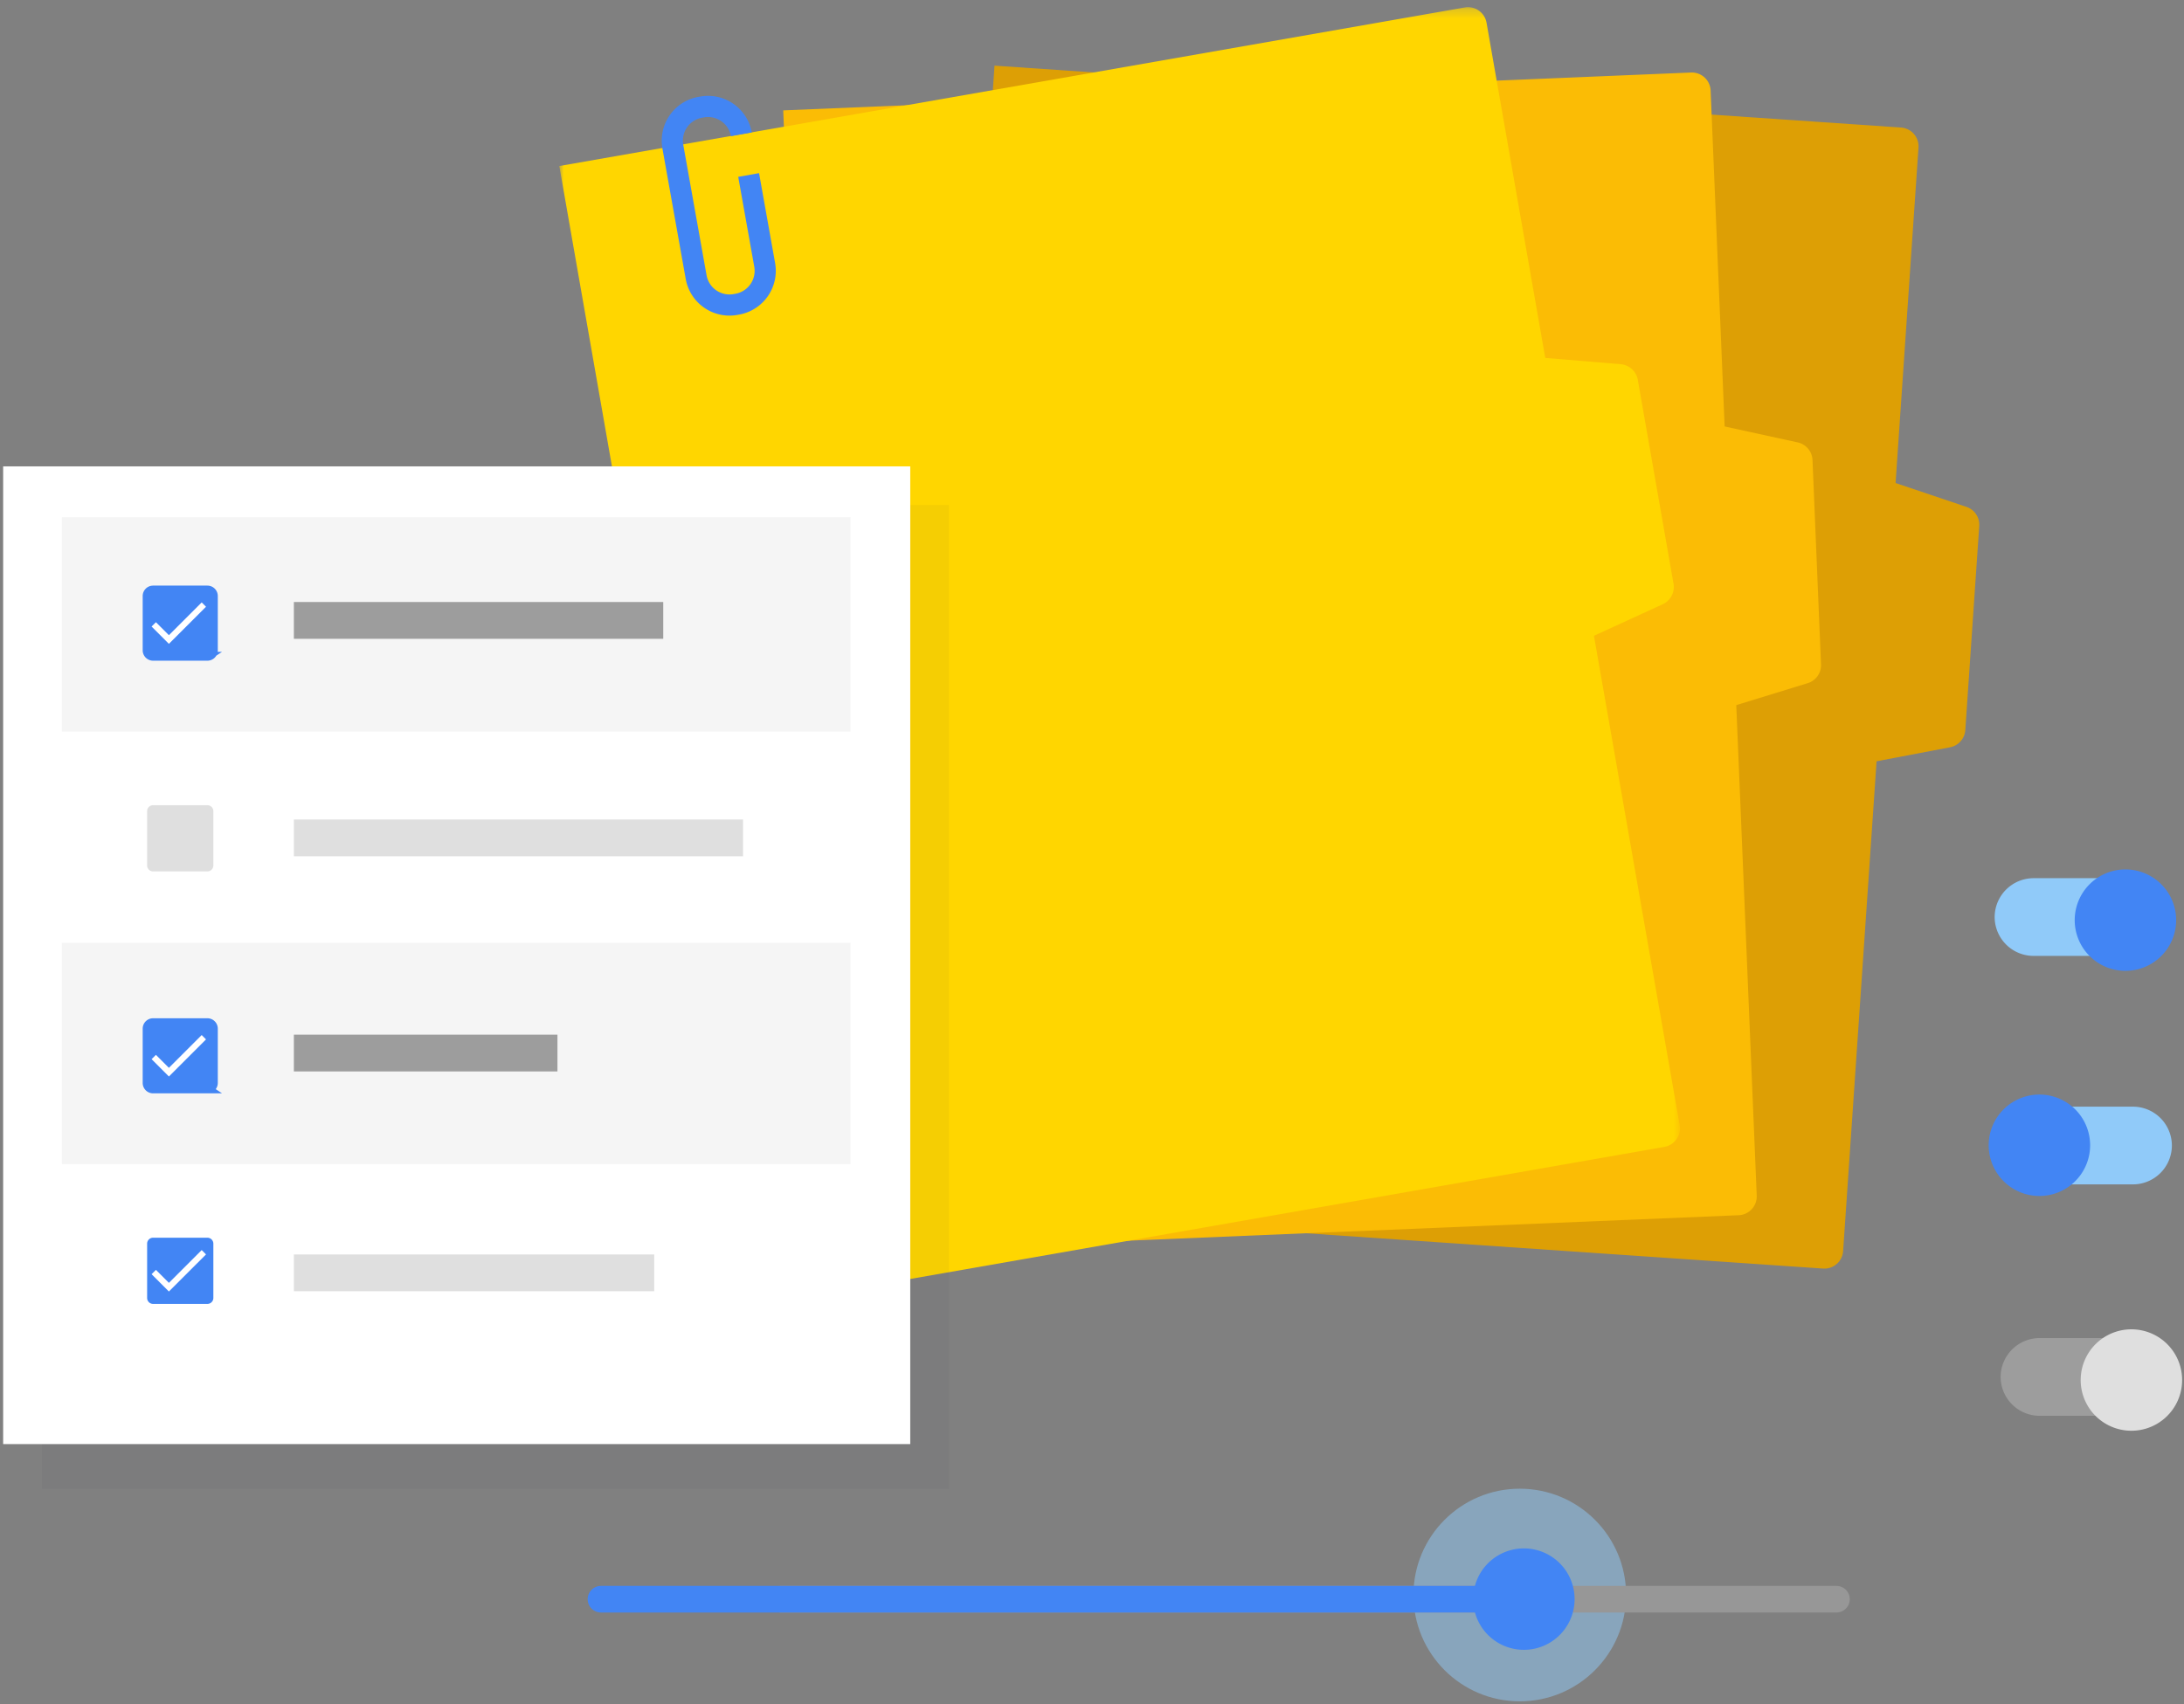 <svg width="246" height="192" viewBox="0 0 246 192" xmlns="http://www.w3.org/2000/svg" xmlns:xlink="http://www.w3.org/1999/xlink"><rect x="0" y="0" width="246" height="192" fill="#808080" stroke="none"/><title>Graphic_4@3x</title><defs><path id="a" d="M126.228.22H0v146.27h126.228V.22z"/></defs><g fill="none" fill-rule="evenodd"><path d="M103.24 135.948l102.106 6.973a2.119 2.119 0 0 0 2.258-1.97l8.49-124.323a2.12 2.12 0 0 0-1.97-2.258L112.02 7.397l-8.78 128.551z" fill="#DD9F05"/><path d="M213.155 54.299l-2.154 31.54 8.647-1.648a2.12 2.12 0 0 0 1.718-1.937l1.57-22.993a2.119 2.119 0 0 0-1.438-2.153l-8.343-2.81z" fill="#DD9F05"/><path d="M93.59 141.175l102.255-4.265a2.119 2.119 0 0 0 2.028-2.206L192.68 10.2a2.119 2.119 0 0 0-2.205-2.029L88.22 12.436l5.37 128.739z" fill="#FBBC05"/><path d="M193.89 47.966l1.317 31.586 8.414-2.587a2.119 2.119 0 0 0 1.494-2.113l-.96-23.027a2.12 2.12 0 0 0-1.665-1.982l-8.6-1.877z" fill="#FBBC05"/><g transform="translate(63 .587)"><mask id="b" fill="#fff"><use xlink:href="#a"/></mask><path d="M22.488 146.49l101.986-17.866a2.119 2.119 0 0 0 1.721-2.453L104.44 1.975a2.12 2.12 0 0 0-2.453-1.722L0 18.118 22.488 146.49z" fill="#FFD600" mask="url(#b)"/></g><path d="M173.673 40.292l5.518 31.497 8.092-3.712a2.143 2.143 0 0 0 1.218-2.318l-4.022-22.96a2.143 2.143 0 0 0-1.934-1.767l-8.872-.74z" fill="#FFD600"/><path d="M83.046 35.481l.212-.038a5.011 5.011 0 0 0 4.048-5.807l-1.809-10.13-2.346.42 1.808 10.129a2.624 2.624 0 0 1-2.12 3.041l-.212.038a2.624 2.624 0 0 1-3.041-2.12l-2.627-14.711a2.624 2.624 0 0 1 2.12-3.041l.213-.038a2.624 2.624 0 0 1 3.04 2.12l2.348-.42a5.01 5.01 0 0 0-5.807-4.047l-.213.038a5.011 5.011 0 0 0-4.048 5.807l2.627 14.711a5.01 5.01 0 0 0 5.807 4.048" fill="#4285F4"/><path fill="#293841" opacity=".05" d="M4.72 167.734h102.172V56.907H4.72z"/><path fill="#FFF" d="M.355 162.696h102.173V52.543H.355z"/><path fill="#F5F5F5" d="M6.97 82.42h88.827V58.27H6.97z"/><path fill="#FFF" d="M6.97 106.656h88.827V82.508H6.97z"/><path fill="#F5F5F5" d="M6.97 131.151h88.827v-24.93H6.97z"/><path d="M23.36 73.936h-6.115a.673.673 0 0 1-.673-.673V67.15c0-.371.302-.673.673-.673h6.114c.372 0 .673.302.673.673v6.114a.673.673 0 0 1-.673.673z" fill="#4285F4"/><path d="M23.36 73.936h-6.115a.673.673 0 0 1-.673-.673V67.15c0-.371.302-.673.673-.673h6.114c.372 0 .673.302.673.673v6.114a.673.673 0 0 1-.673.673z" stroke="#4285F4"/><path fill="#9D9D9D" d="M33.101 71.969h41.606v-4.147H33.1z"/><path fill="#DFDFDF" d="M33.101 96.474h50.592v-4.147H33.1zm0 49h40.59v-4.147h-40.59zM23.36 98.178h-6.115a.673.673 0 0 1-.673-.673V91.39c0-.372.302-.673.673-.673h6.114c.372 0 .673.301.673.673v6.114a.673.673 0 0 1-.673.673"/><path fill="#FFF" d="M19.025 71.563L17.562 70.1l-.487.487 1.95 1.951 4.181-4.18-.488-.488z"/><path d="M23.36 122.68h-6.115a.673.673 0 0 1-.673-.674v-6.114c0-.371.302-.672.673-.672h6.114c.372 0 .673.301.673.672v6.114a.673.673 0 0 1-.673.673z" fill="#4285F4"/><path d="M23.36 122.68h-6.115a.673.673 0 0 1-.673-.674v-6.114c0-.371.302-.672.673-.672h6.114c.372 0 .673.301.673.672v6.114a.673.673 0 0 1-.673.673z" stroke="#4285F4"/><path fill="#9D9D9D" d="M33.101 120.712h29.688v-4.146H33.101z"/><path fill="#FFF" d="M19.025 120.306l-1.463-1.463-.487.487 1.95 1.952 4.181-4.181-.488-.488z"/><path d="M23.36 146.904h-6.115a.673.673 0 0 1-.673-.673v-6.114c0-.372.302-.673.673-.673h6.114c.372 0 .673.301.673.673v6.114a.673.673 0 0 1-.673.673z" fill="#4285F4"/><path fill="#FFF" d="M19.025 144.53l-1.463-1.463-.487.487 1.95 1.952 4.181-4.18-.488-.489z"/><path d="M239.792 159.508h-10.069a4.39 4.39 0 0 1-4.377-4.378 4.39 4.39 0 0 1 4.377-4.377h10.069a4.39 4.39 0 0 1 4.377 4.377 4.39 4.39 0 0 1-4.377 4.378" fill="#9D9D9D"/><path d="M239.119 107.695H229.05a4.39 4.39 0 0 1-4.377-4.378 4.39 4.39 0 0 1 4.377-4.377h10.069a4.39 4.39 0 0 1 4.377 4.377 4.39 4.39 0 0 1-4.377 4.378" fill="#90CAF9"/><path d="M245.789 155.48a5.713 5.713 0 1 1-11.426-.001 5.713 5.713 0 0 1 11.426 0" fill="#DFDFDF"/><path d="M245.116 103.666a5.713 5.713 0 1 1-11.426 0 5.713 5.713 0 0 1 11.426 0" fill="#4285F4"/><path d="M230.19 124.68h10.068a4.39 4.39 0 0 1 4.377 4.378 4.39 4.39 0 0 1-4.377 4.378H230.19a4.39 4.39 0 0 1-4.378-4.378 4.39 4.39 0 0 1 4.378-4.377" fill="#90CAF9"/><path d="M224 129.03a5.713 5.713 0 1 1 11.426 0 5.713 5.713 0 0 1-11.426 0" fill="#4285F4"/><path d="M183.16 179.7c0 6.614-5.363 11.978-11.978 11.978-6.615 0-11.976-5.364-11.976-11.979 0-6.615 5.36-11.978 11.976-11.978 6.615 0 11.979 5.363 11.979 11.978" fill="#90CAF9" opacity=".5"/><path d="M87.961 180.17h118.891" stroke="#979797" stroke-width="3" stroke-linecap="round"/><path d="M67.692 180.17h104.76" stroke="#4285F4" stroke-width="3" fill="#4285F4" stroke-linecap="round"/><path d="M177.359 180.162a5.713 5.713 0 1 1-11.426 0 5.713 5.713 0 0 1 11.426 0" fill="#4285F4"/></g></svg>